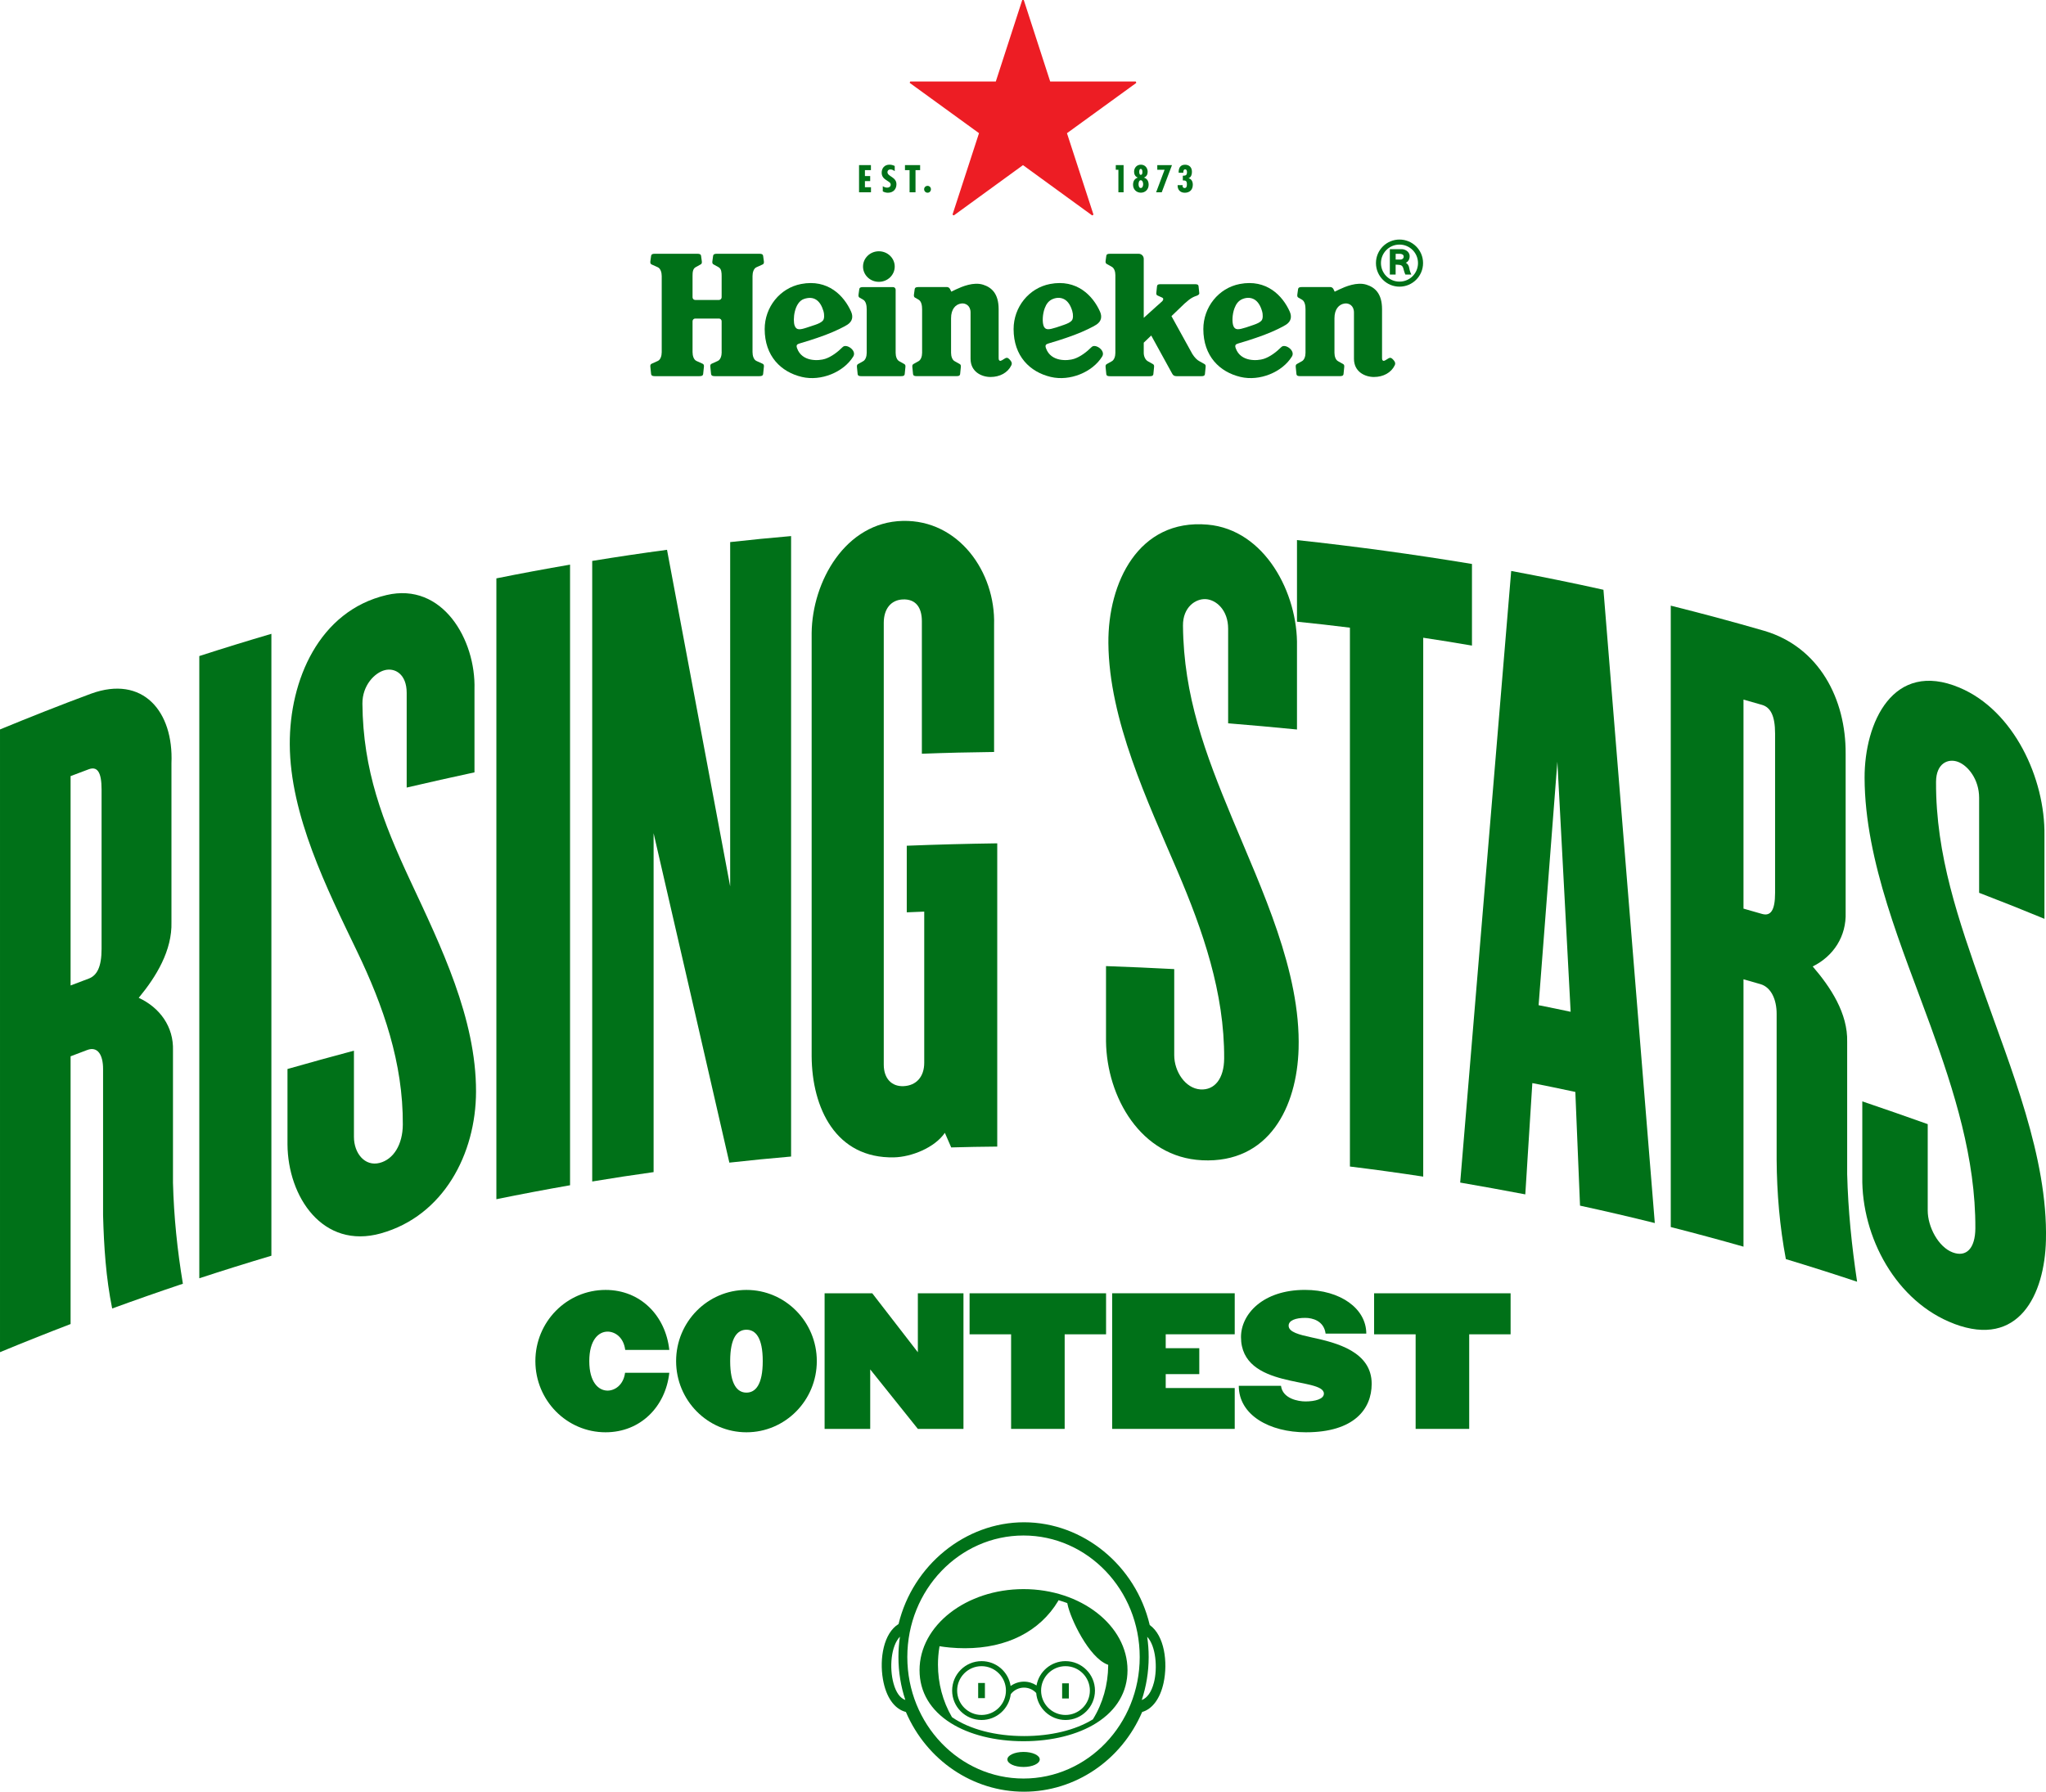 <svg xmlns="http://www.w3.org/2000/svg" id="b" data-name="Artwork" viewBox="0 0 776.51 680.12"><defs><style>      .e {        fill: #ed1d24;      }      .f {        fill: #007118;      }    </style></defs><g><g><g><path class="f" d="M229.83,543.68c-14.73,0-26.64-12.1-26.64-27.02s11.9-27.02,26.64-27.02c13.32,0,22.78,9.84,24.19,22.78h-16.73c-.64-4.95-3.99-6.95-6.69-6.95-3.47,0-6.95,3.22-6.95,11.2s3.47,11.19,6.95,11.19c2.64,0,5.98-1.99,6.63-6.76h16.79c-1.42,12.87-10.94,22.58-24.19,22.58Z"></path><path class="f" d="M283.3,543.68c-14.73,0-26.7-12.1-26.7-27.02s11.97-27.02,26.7-27.02,26.7,12.1,26.7,27.02-11.97,27.02-26.7,27.02ZM283.3,504.75c-3.41,0-6.18,2.9-6.18,11.9s2.77,11.97,6.18,11.97,6.18-2.96,6.18-11.97-2.77-11.9-6.18-11.9Z"></path><path class="f" d="M348.35,542.39l-18.08-22.58v22.58h-17.31v-51.48h18.08l17.31,22.39v-22.39h17.31v51.48h-17.31Z"></path><path class="f" d="M404.07,506.49v35.9h-20.33v-35.9h-15.76v-15.57h51.8v15.57h-15.7Z"></path><path class="f" d="M422.09,542.39v-51.48h46.52v15.57h-26.19v5.28h12.74v9.84h-12.74v5.28h26.19v15.51h-46.52Z"></path><path class="f" d="M495.63,543.68c-13.77,0-25.48-6.5-25.48-17.63h16.02c.64,4.89,6.56,5.92,9.27,5.92,3.67,0,7.01-.9,7.01-2.96,0-6.43-31.46-1.48-31.46-21.49,0-8.69,8.3-17.89,24.26-17.89,13.45,0,23.29,7.08,23.29,16.6h-15.44c-.64-4.89-5.02-5.98-7.72-5.98-3.67,0-6.31.97-6.31,2.96,0,2.44,3.92,3.41,8.94,4.5,9.33,1.99,22.58,5.4,22.58,17.57,0,9.59-6.69,18.4-24.96,18.4Z"></path><path class="f" d="M557.6,506.49v35.9h-20.33v-35.9h-15.76v-15.57h51.8v15.57h-15.7Z"></path></g><g><path class="f" d="M42.57,496.68c-2.37-11.7-3.13-23.47-3.45-35.37v-55.53c0-5.32-2.01-8.72-6.03-7.21-2.52.95-3.78,1.42-6.3,2.39,0,33.88,0,67.75,0,101.63-8.98,3.44-17.91,7-26.79,10.68,0-78.79,0-157.59,0-236.38,11.43-4.72,22.93-9.27,34.53-13.57,19.68-7.18,31.39,6.69,30.54,26.42,0,20.08,0,40.15,0,60.23.31,10.82-5.79,20.78-12.42,28.79,8,3.71,13.3,10.96,13,20.02,0,16.73,0,33.46,0,50.19.33,12.92,1.64,25.58,3.76,38.32-8.99,3.01-17.94,6.15-26.84,9.4ZM38.55,299.66c0-6.79-1.72-8.82-4.88-7.65-2.75,1.03-4.13,1.55-6.88,2.59v79.47c2.75-1.05,4.12-1.57,6.88-2.6,3.15-1.18,4.88-4.47,4.88-11.26,0-20.18,0-40.37,0-60.55Z"></path><path class="f" d="M75.64,485.22c0-78.73,0-157.46,0-236.19,9.08-2.94,18.2-5.75,27.36-8.44,0,78.69,0,157.38,0,236.07-9.16,2.73-18.28,5.58-27.36,8.56Z"></path><path class="f" d="M144.63,468.16c-22.21,6.23-35.4-13.97-35.52-33.76,0-9.54,0-19.08,0-28.62,8.39-2.39,16.79-4.71,25.22-6.96v32.73c0,6.2,4.12,11.3,9.71,9.89,5.3-1.34,8.8-6.96,8.84-14.58.14-23.35-7.38-44.99-17.38-65.77-11.42-23.75-25.39-51.66-25.52-78.53-.12-24.29,11.07-50.64,36.7-56.68,21.31-5.02,33.95,17.01,33.4,35.78v31.52c-8.6,1.85-17.17,3.77-25.73,5.77v-35.96c0-7.08-4.43-9.57-8.26-8.62-3.83.94-8.6,5.75-8.54,12.76.23,25.27,7.61,44.58,18.27,67.4,11.5,24.62,24.9,52.05,24.85,79.81-.04,23.68-12.34,47.16-36.06,53.82Z"></path><path class="f" d="M188.39,455.21c0-78.56,0-157.11,0-235.67,9.29-1.87,18.61-3.6,27.96-5.21,0,78.53,0,157.05,0,235.58-9.34,1.63-18.66,3.4-27.96,5.3Z"></path><path class="f" d="M276.81,441.32c-9.54-41.69-19.14-83.37-28.75-125.04,0,42.88,0,85.76,0,128.64-7.78,1.08-15.55,2.27-23.3,3.56,0-78.52,0-157.04,0-235.56,9.44-1.54,18.9-2.95,28.39-4.22,7.97,42.59,15.98,85.18,23.97,127.76,0-43.56,0-87.13,0-130.69,7.69-.86,15.4-1.62,23.12-2.28v235.52c-7.81.67-15.62,1.44-23.42,2.31Z"></path><path class="f" d="M361.01,435.55c-.96-2.22-1.45-3.33-2.41-5.54-3.89,5.67-12.71,9.16-19.27,9.31-22.1.5-31.18-18.68-31.29-38.42v-160.6c.21-19.55,12.8-42.09,34.6-42.57,21.21-.46,35.23,19.41,34.64,39.45v48.26c-9.14.1-18.28.32-27.41.67v-50.32c0-5.3-2.41-8.46-7.23-8.25-4.52.2-7.23,3.59-7.23,8.9v167.67c0,5.3,3.01,8.39,7.53,8.18,4.82-.22,7.83-3.56,7.83-8.87v-57.38c-2.65.1-3.98.15-6.63.27v-25.28c11.45-.45,22.88-.75,34.34-.91v115.11c-6.99.07-10.49.13-17.47.32Z"></path><path class="f" d="M456.18,440.42c-23.25-1.13-36.16-24.04-36.42-45.15,0-9.52,0-19.03,0-28.55,8.64.31,17.26.68,25.89,1.14,0,10.89,0,21.78,0,32.68,0,6.19,4.21,12.61,9.93,12.99,5.41.36,8.98-4.12,9.02-11.74.14-24.93-8.07-48.55-17.75-71.2-11.3-26.44-25.95-57.3-26.19-86.46-.19-22.88,11.36-47.26,37.63-44.99,21.81,1.88,34.39,26.18,33.95,46.28,0,10.5,0,20.99,0,31.49-8.71-.86-17.41-1.64-26.13-2.35,0-11.97,0-23.94,0-35.91,0-7.07-4.51-10.95-8.42-11.22-3.91-.27-8.79,3.05-8.72,10.05.25,26.7,8.42,48.45,18.65,73.07,11.28,27.18,26.08,58.17,25.23,87.58-.63,22.04-11.17,43.53-36.66,42.3Z"></path><path class="f" d="M540.15,242.07c0,68.19,0,136.37,0,204.56-9.25-1.41-18.53-2.69-27.82-3.83,0-68.18,0-136.36,0-204.54-8.03-.99-12.05-1.44-20.09-2.27,0-10.33,0-20.65,0-30.98,22.24,2.4,44.35,5.41,66.41,9.07,0,10.33,0,20.65,0,30.98-7.39-1.26-11.09-1.85-18.5-2.98Z"></path><path class="f" d="M599.66,457.65c-.59-14.39-1.19-28.77-1.78-43.16-6.52-1.4-9.78-2.07-16.32-3.36-.89,14.08-1.78,28.16-2.67,42.24-8.23-1.56-16.46-3.06-24.71-4.48,6.44-77.39,12.93-154.77,19.36-232.16,11.71,2.19,23.38,4.54,35.01,7.14,6.5,80.13,13.02,160.25,19.49,240.38-9.42-2.34-18.88-4.54-28.37-6.6ZM591.06,289.13c-2.37,30.81-4.75,61.62-7.12,92.43,4.87.97,7.3,1.47,12.16,2.5-1.68-31.65-3.36-63.29-5.04-94.94Z"></path><path class="f" d="M677.78,477.94c-2.34-12.37-3.41-25.09-3.5-37.67,0-18.49,0-36.98,0-55.46,0-5.31-2.04-10.05-6.14-11.24-2.57-.75-3.86-1.11-6.44-1.84,0,33.83,0,67.66,0,101.49-9.17-2.61-18.37-5.09-27.6-7.45,0-78.62,0-157.25,0-235.87,11.89,2.98,23.73,6.14,35.5,9.56,20.8,6.14,31.01,25.84,30.87,46.67,0,20.07,0,40.14,0,60.22.31,9.01-4.53,16.56-12.5,20.51,6.78,7.86,13.37,17.8,13.08,28.66,0,16.73,0,33.45,0,50.18.35,13.74,1.73,27.25,3.77,40.83-8.97-2.99-17.99-5.85-27.04-8.59ZM673.69,278.45c0-6.79-1.75-9.96-4.97-10.89-2.81-.81-4.21-1.21-7.02-2,0,26.45,0,52.89,0,79.34,2.81.79,4.22,1.19,7.02,2.01,3.22.93,4.97-1.2,4.97-7.98v-60.48Z"></path><path class="f" d="M741.67,502.5c-22.03-8.3-35.23-32.95-34.88-55.79v-28.64c8.3,2.81,16.57,5.69,24.83,8.64v32.79c0,6.2,4.03,13.86,9.48,15.9,5.16,1.93,8.56-1.51,8.6-9.16.11-26.45-8-52-16.93-76.61-10.72-29.57-25.01-62.57-25.11-94.35-.06-20.97,10.78-44.88,36.02-34.26,20.65,8.68,32.55,34.53,32.24,56.13v31.62c-8.22-3.4-16.49-6.69-24.79-9.87v-36.04c0-7.09-4.29-12.28-8.02-13.67-3.73-1.39-8.29.51-8.33,7.57-.14,27.9,8.62,52.66,17.78,78.73,10.59,30.14,24.67,63.79,23.93,95.25-.49,20.83-10.37,40.99-34.81,31.78Z"></path></g></g><g><polygon class="f" points="405.3 638.97 403.47 638.97 403.11 638.97 403.11 639.33 403.11 644.37 403.11 644.72 403.47 644.72 405.3 644.72 405.66 644.72 405.66 644.37 405.66 639.33 405.66 638.97 405.3 638.97"></polygon><polygon class="f" points="371.6 638.84 371.24 638.84 371.24 639.2 371.24 644.24 371.24 644.59 371.6 644.59 373.44 644.59 373.8 644.59 373.8 644.24 373.8 639.2 373.8 638.84 373.44 638.84 371.6 638.84"></polygon><path class="f" d="M401.57,607.71l.17-.28.32.09c.99.29,1.93.6,2.78.92l.22.08.09.4c1.08,5.5,8.11,20.24,15.16,22.92l.28.11v.3c-.07,7.29-2.06,14.32-5.76,20.31l-.05.09-.09.05c-6.62,4.05-15.86,6.29-26,6.29-10.87,0-20.57-2.52-27.3-7.11l-.08-.05-.05-.08c-3.46-5.94-5.28-12.82-5.28-19.89,0-2.23.18-4.43.53-6.56l.07-.42.42.07c.71.12,1.91.29,3.56.44,1.87.17,3.78.26,5.67.26,15.86,0,28.42-6.37,35.37-17.93M388.46,603.21c-21.76,0-39.47,13.8-39.47,30.76,0,8.27,4.1,15.21,11.85,20.09,7.06,4.44,16.86,6.89,27.62,6.89,10.75,0,20.56-2.45,27.61-6.89,7.75-4.88,11.85-11.83,11.85-20.09,0-16.96-17.7-30.76-39.46-30.76"></path><path class="f" d="M394.61,667.86c0,1.58-2.76,2.86-6.14,2.86-3.39,0-6.14-1.28-6.14-2.86,0-1.57,2.75-2.85,6.14-2.85,3.39,0,6.14,1.28,6.14,2.85"></path><path class="f" d="M404.38,650.98c-5.1,0-9.26-4.15-9.26-9.26,0-5.11,4.16-9.26,9.26-9.26,5.11,0,9.26,4.15,9.26,9.26,0,5.11-4.16,9.26-9.26,9.26M372.52,650.98c-5.1,0-9.26-4.15-9.26-9.26,0-5.11,4.16-9.26,9.26-9.26,5.11,0,9.26,4.15,9.26,9.26,0,5.11-4.15,9.26-9.26,9.26M404.38,630.55c-5.44,0-10.06,3.93-10.99,9.23-1.41-.94-3.08-1.45-4.76-1.45-1.82,0-3.6.59-5.07,1.66-.84-5.43-5.48-9.44-11.03-9.44-6.16,0-11.17,5.01-11.17,11.17,0,6.16,5.01,11.17,11.17,11.17,5.65,0,10.39-4.21,11.08-9.8,1.2-1.56,3.07-2.49,5.02-2.49,1.76,0,3.44.74,4.64,2.04.47,5.76,5.33,10.25,11.12,10.25,6.16,0,11.18-5.01,11.18-11.17,0-6.16-5.01-11.17-11.18-11.17"></path><path class="f" d="M437.92,638.75c-.9,3.49-2.53,5.81-4.6,6.56,1.7-5.11,2.63-10.6,2.63-16.32,0-2.62-.19-5.18-.56-7.68,3.31,3.51,3.99,11.85,2.54,17.45M388.45,675.11c-24.32,0-44.1-20.61-44.1-46.12,0-25.52,19.78-46.13,44.1-46.13,24.31,0,44.1,20.61,44.1,46.13,0,25.52-19.79,46.12-44.1,46.12M339.11,638.98c-1.62-5.89-.98-14.18,2.44-17.72-.38,2.52-.57,5.1-.57,7.73,0,5.72.92,11.2,2.62,16.3-1.97-.67-3.56-2.87-4.49-6.31M436.35,616.84c-5.3-22.62-25.31-39-47.71-39-22.23,0-42.2,16.22-47.62,38.63-5.66,3.46-7.28,13.06-5.93,20.92,1.17,6.82,4.33,11.33,8.72,12.46,7.89,18.39,25.44,30.26,44.83,30.26,19.39,0,36.95-11.87,44.84-30.26,3.89-1.11,6.84-5.12,8.13-11.07,1.67-7.73.38-17.93-5.26-21.94"></path></g></g><g><g id="c" data-name="Logo"><g><g><path class="f" d="M448.84,70.57l.02-.29h-1.92c-.08,1.72.97,2.88,2.71,2.88,1.9,0,3.05-1.16,3.05-3.06,0-1.09-.44-2.15-1.59-2.43v-.03c1-.4,1.26-1.45,1.26-2.42,0-1.65-.96-2.69-2.62-2.69-1.89,0-2.48,1.37-2.42,3.04h1.78v-.21c0-.45.1-1.07.68-1.07s.7.59.7,1.05c0,1.15-.46,1.36-1.58,1.36v1.78c1.16-.04,1.55.28,1.55,1.44,0,.61-.05,1.46-.89,1.46-.54,0-.76-.46-.76-.8"></path><polygon class="f" points="444.8 62.67 439.22 62.67 439.22 64.44 441.99 64.44 438.78 72.99 440.91 72.99 444.8 62.67"></polygon><path class="f" d="M434.15,67.43v-.03c.96-.32,1.42-1.2,1.42-2.18,0-1.51-1.02-2.71-2.58-2.71s-2.58,1.19-2.58,2.71c0,.98.49,1.86,1.4,2.17v.03c-1.27.43-1.79,1.4-1.79,2.73,0,1.7,1.25,2.99,2.97,2.99s2.95-1.3,2.95-2.99c0-1.3-.49-2.32-1.78-2.73M432.94,64.11c.55,0,.63.72.63,1.1s0,1.16-.63,1.16c-.51,0-.57-.79-.57-1.17s.08-1.09.57-1.09M432.96,71.37c-.71,0-.85-.94-.85-1.46s.15-1.5.84-1.5.91.98.91,1.5-.2,1.46-.9,1.46"></path><polygon class="f" points="426.43 62.67 423.47 62.67 423.47 64.44 424.46 64.44 424.46 72.99 426.43 72.99 426.43 62.67"></polygon></g><g><polygon class="f" points="330.54 62.67 326.03 62.67 326.03 72.99 330.56 72.99 330.56 71.07 328.26 71.07 328.26 68.74 330.26 68.74 330.26 66.83 328.26 66.83 328.26 64.58 330.54 64.58 330.54 62.67"></polygon><path class="f" d="M352.04,70.55c-.74,0-1.31.57-1.31,1.29s.57,1.31,1.31,1.31,1.27-.59,1.27-1.31-.55-1.29-1.27-1.29"></path><polygon class="f" points="349.21 62.67 343.46 62.67 343.46 64.58 345.21 64.58 345.21 72.99 347.46 72.99 347.46 64.58 349.21 64.58 349.21 62.67"></polygon><path class="f" d="M339.57,64.99v-1.99c-.64-.31-1.27-.49-2-.49-1.92,0-2.95,1.38-2.95,3.03,0,1.49.79,2.26,2.09,3.06.62.43,1.33.72,1.33,1.5,0,.69-.56,1.13-1.31,1.13-.65,0-1.17-.21-1.69-.55v1.96c.52.33,1.29.52,1.93.52,2.09,0,3.25-1.39,3.25-3.23,0-2.8-3.41-2.9-3.41-4.59,0-.62.44-1.02,1.12-1.02.64,0,1.18.3,1.65.66"></path></g><g><g><path class="f" d="M319.85,131.71c-1.87,1.88-4.32,3.75-6.72,4.52-2.26.73-8.72,1.29-10.62-4.04-.41-1.16-.08-1.51.97-1.82,1.56-.46,5.57-1.64,9.81-3.23,3.84-1.44,7.27-3.19,8.35-3.91,1.92-1.26,2.21-3.04,1.37-4.95-2.7-6.06-8.81-12.42-18.95-10.48-8.07,1.54-13.84,8.8-13.84,17.11,0,10.28,6.19,16.3,14.08,18.17,7.29,1.74,15.87-1.8,19.53-7.74,1.45-2.3-2.65-5.02-3.97-3.62ZM301.59,123.61c-.79-2.18-.16-8.85,3.52-10.12,3.87-1.33,6.24.67,7.4,4.57.43,1.44.33,2.97-.14,3.55-.68.83-1.91,1.33-3.01,1.7l-2.9.96c-2.85.96-4.2,1.16-4.87-.66Z"></path><path class="f" d="M414.32,131.71c-1.87,1.88-4.32,3.75-6.72,4.52-2.26.73-8.72,1.29-10.62-4.04-.41-1.16-.08-1.51.97-1.82,1.56-.46,5.57-1.64,9.81-3.23,3.84-1.44,7.27-3.19,8.35-3.91,1.92-1.26,2.21-3.04,1.37-4.95-2.7-6.06-8.81-12.42-18.95-10.48-8.07,1.54-13.84,8.8-13.84,17.11,0,10.28,6.2,16.3,14.08,18.17,7.29,1.74,15.86-1.8,19.53-7.74,1.45-2.3-2.65-5.02-3.97-3.62ZM396.05,123.61c-.47-1.31-.44-4.21.45-6.61.6-1.61,1.5-2.87,3.06-3.5,1.77-.71,3.28-.51,4.46.16,1.35.78,2.32,2.32,2.93,4.4.43,1.44.34,2.97-.14,3.55-.68.83-1.76,1.25-3.01,1.7-1.25.45-2.37.81-2.9.98-2.86.89-4.2,1.14-4.87-.68Z"></path><path class="f" d="M486.33,131.71c-1.87,1.88-4.32,3.75-6.72,4.52-2.26.73-8.72,1.29-10.62-4.04-.41-1.16-.08-1.51.97-1.82,1.56-.46,5.57-1.64,9.81-3.23,3.84-1.44,7.27-3.19,8.35-3.91,1.92-1.26,2.21-3.04,1.37-4.95-2.7-6.06-8.81-12.42-18.95-10.48-8.07,1.54-13.84,8.8-13.84,17.11,0,10.28,6.19,16.3,14.08,18.17,7.29,1.74,15.87-1.8,19.53-7.74,1.45-2.3-2.65-5.02-3.97-3.62ZM468.06,123.61c-.47-1.31-.44-4.21.46-6.61.6-1.61,1.5-2.87,3.06-3.5,1.77-.71,3.28-.51,4.46.16,1.35.78,2.32,2.32,2.93,4.4.43,1.44.33,2.97-.14,3.55-.68.83-1.76,1.25-3.01,1.7-1.25.45-2.37.81-2.9.98-2.86.89-4.2,1.14-4.87-.68Z"></path><path class="f" d="M273.9,133.66c0,1.38-.43,2.89-1.5,3.36l-2.3,1.04c-.41.19-.53.49-.53.95,0,.12,0,.18.03.34l.27,2.61c.12.71.61.83,1.55.83h16.66c.94,0,1.43-.12,1.55-.83l.27-2.61c.02-.16.03-.23.03-.34,0-.46-.12-.76-.53-.95l-2.3-1.04c-1.06-.47-1.5-1.98-1.5-3.36v-28.86c0-1.38.43-2.89,1.5-3.36l2.3-1.04c.41-.18.53-.49.53-.95,0-.12,0-.18-.03-.34l-.27-1.96c-.12-.71-.61-.83-1.55-.83h-15.89c-.94,0-1.43.12-1.55.83l-.27,1.96c-.02.16-.03.23-.03.34,0,.46.12.76.53.95l1.87,1.04c1.07.62,1.14,1.99,1.14,3.36v8.05c0,.56-.45,1.01-1.01,1.01h-9.02c-.56,0-1.01-.45-1.01-1.01v-8.05c0-1.38.07-2.75,1.14-3.36l1.87-1.04c.41-.18.53-.49.53-.95,0-.12,0-.18-.03-.34l-.27-1.96c-.12-.71-.61-.83-1.55-.83h-15.87c-.94,0-1.43.12-1.55.83l-.27,1.96c-.02.16-.03.23-.03.34,0,.46.12.76.53.95l2.3,1.04c1.06.47,1.5,1.99,1.5,3.36v28.86c0,1.38-.43,2.89-1.5,3.36l-2.3,1.04c-.41.19-.53.49-.53.95,0,.12,0,.18.03.34l.27,2.61c.12.71.61.83,1.55.83h16.66c.94,0,1.43-.12,1.55-.83l.27-2.61c.02-.16.03-.23.03-.34,0-.46-.12-.76-.53-.95l-2.3-1.04c-1.06-.47-1.5-1.98-1.5-3.36v-11.73c0-.56.45-1.01,1.01-1.01h9.02c.56,0,1.01.45,1.01,1.01v11.73h0Z"></path><g><path class="f" d="M339.57,101.18c0,3.21-2.69,5.8-6.02,5.8s-6.01-2.6-6.01-5.8,2.69-5.8,6.01-5.8c3.32,0,6.02,2.6,6.02,5.8Z"></path><path class="f" d="M326.98,142.79c-.9,0-1.37-.11-1.48-.79l-.26-2.6c-.02-.15-.02-.22-.02-.33,0-.44.12-.7.49-.91l1.79-1c.99-.48,1.44-1.91,1.44-3.23v-16.48c0-1.38-.24-3.14-1.45-3.75l-1.15-.66c-.41-.18-.53-.49-.53-.94,0-.12,0-.18.03-.34l.27-1.96c.12-.71.61-.83,1.55-.83h11.25c.56,0,1.01.45,1.01,1.01v23.95c0,1.33.44,2.75,1.44,3.23l1.79,1c.38.21.49.47.49.91,0,.11,0,.18-.02.33l-.26,2.6c-.12.68-.58.79-1.48.79h-14.9Z"></path></g><path class="f" d="M361.04,110.72s.64-.31,1.77-.86c2.26-1.06,6.67-2.95,10.31-1.79,3.16,1.01,5.89,3.3,5.89,9.32v18.23c0,.78.03,1.1.4,1.3.49.27,1.33-.53,2.13-.94.81-.42,1.26.08,1.76.62.44.49.96,1.16.53,2.06-1.35,2.82-4.36,4.44-7.9,4.44-3.34,0-7.58-1.91-7.58-6.91v-17.56c0-2.68-1.95-3.62-3.46-3.43-2.28.28-3.94,2.19-3.94,5.6v13.12c0,1.33.44,2.75,1.44,3.23l1.79,1c.38.21.49.47.49.91,0,.11,0,.18-.02.33l-.26,2.6c-.12.68-.58.79-1.48.79h-14.91c-.9,0-1.37-.11-1.48-.79l-.26-2.6c-.02-.15-.02-.22-.02-.33,0-.44.12-.7.49-.91l1.79-1c.99-.48,1.44-1.91,1.44-3.23v-16.48c0-1.38-.23-3.14-1.44-3.75l-1.15-.66c-.41-.18-.53-.49-.53-.94,0-.12,0-.18.03-.34l.27-1.96c.12-.71.61-.83,1.55-.83h10.6c.83,0,1.16.48,1.39,1.01l.36.75Z"></path><path class="f" d="M506.55,110.72s.64-.31,1.77-.86c2.26-1.06,6.67-2.95,10.31-1.79,3.16,1.01,5.89,3.3,5.89,9.32v18.23c0,.78.03,1.1.4,1.3.49.27,1.33-.53,2.13-.94.81-.42,1.26.08,1.76.62.44.49.96,1.16.53,2.06-1.35,2.82-4.36,4.44-7.9,4.44-3.34,0-7.58-1.91-7.58-6.91v-17.56c0-2.68-1.95-3.62-3.46-3.43-2.28.28-3.94,2.19-3.94,5.6v13.12c0,1.33.44,2.75,1.44,3.23l1.79,1c.38.21.49.47.49.91,0,.11,0,.18-.02.33l-.26,2.6c-.12.68-.58.79-1.48.79h-14.91c-.9,0-1.37-.11-1.48-.79l-.26-2.6c-.02-.15-.02-.22-.02-.33,0-.44.12-.7.49-.91l1.79-1c.99-.48,1.44-1.91,1.44-3.23v-16.48c0-1.38-.23-3.14-1.45-3.75l-1.15-.66c-.41-.18-.53-.49-.53-.94,0-.12,0-.18.03-.34l.27-1.96c.12-.71.61-.83,1.55-.83h10.6c.83,0,1.16.48,1.39,1.01l.36.75Z"></path><path class="f" d="M452.55,134.39c.79,1.27,1.76,2.29,2.75,2.78l1.79,1c.38.21.49.47.49.91,0,.11,0,.18-.02.33l-.26,2.6c-.12.68-.58.79-1.48.79h-9c-1.54,0-1.65-.44-2.35-1.7l-7.55-13.74-2.84,2.72v3.87c0,1.33.62,2.71,1.65,3.23l1.79,1c.38.21.49.47.49.91,0,.11,0,.18-.02.33l-.26,2.6c-.12.68-.58.79-1.48.79h-14.9c-.9,0-1.37-.11-1.48-.79l-.26-2.6c-.02-.15-.02-.22-.02-.33,0-.44.12-.7.49-.91l1.79-1c.99-.48,1.44-1.91,1.44-3.23v-29.5c0-1.32-.41-2.7-1.44-3.23l-1.79-1c-.38-.21-.49-.47-.49-.91,0-.11,0-.18.02-.33l.26-1.86c.12-.68.58-.79,1.48-.79h10.81c1.06,0,1.92.86,1.92,1.92v22.4l4.81-4.34c.68-.59,1.8-1.57,2.24-2.01.44-.44.53-1.09-.1-1.35l-1.7-.77c-.38-.17-.49-.44-.49-.86,0-.1,0-.17.03-.31l.25-2.38c.11-.65.55-.75,1.41-.75h12.94c.85,0,1.3.1,1.41.75l.25,2.38c.02.14.03.21.03.31.03.51-.58.77-.96.94,0,0-.92.27-1.76.75s-1.73,1.19-2.85,2.2l-4.99,4.79,7.94,14.39Z"></path></g><g><path class="f" d="M522.21,99.86h0c0,4.94,4.01,8.95,8.94,8.95s8.94-4.01,8.94-8.95-4.01-8.93-8.94-8.93-8.94,3.99-8.94,8.93h0ZM531.14,106.9h0c-3.89,0-7.03-3.14-7.03-7.03s3.14-7.03,7.03-7.03,7.03,3.14,7.03,7.03c0,3.89-3.15,7.03-7.03,7.03h0Z"></path><path class="f" d="M527.47,104.21h2.21v-3.76s.14.01.88.05c1.11.05,1.68.25,2.01,1.28.23.72.34,1.39.8,2.43.98.02,1.25.02,2.26.02-.24-.6-.6-1.33-.76-2.34-.16-1.06-.53-1.64-1.31-2.17.72-.26,1.44-1.15,1.44-2.45,0-2.04-2.13-2.68-2.91-2.68h-4.61v9.63h0ZM531.47,98.53h-1.78v-2.19h1.56c.68,0,1.49.29,1.49,1.05,0,.67-.52,1.15-1.26,1.15h0Z"></path></g></g></g></g><path class="e" d="M371.56,50.55l-10.03,30.82c-.02.05,0,.11.05.14,0,0,.08.07.15.12.08.05.16.11.16.11.05.03.11.03.15,0l26.21-19.06,26.21,19.06s.1.03.15,0c0,0,.09-.05.16-.11.08-.06.15-.12.15-.12.05-.03.07-.1.05-.14l-10.03-30.81,26.23-19.03s.07-.09.05-.14c0,0-.02-.1-.05-.19-.03-.1-.07-.18-.07-.18-.01-.05-.07-.09-.12-.09h-32.41S388.58.1,388.58.1c-.01-.05-.07-.09-.12-.09,0,0-.1,0-.2,0-.1,0-.2,0-.2,0-.06,0-.11.04-.12.09l-10,30.83h-32.41c-.05-.01-.1.02-.12.08,0,0-.04.09-.07.18-.03.1-.05.19-.05.19-.02.05,0,.12.05.14l26.22,19.03Z"></path></g></svg>